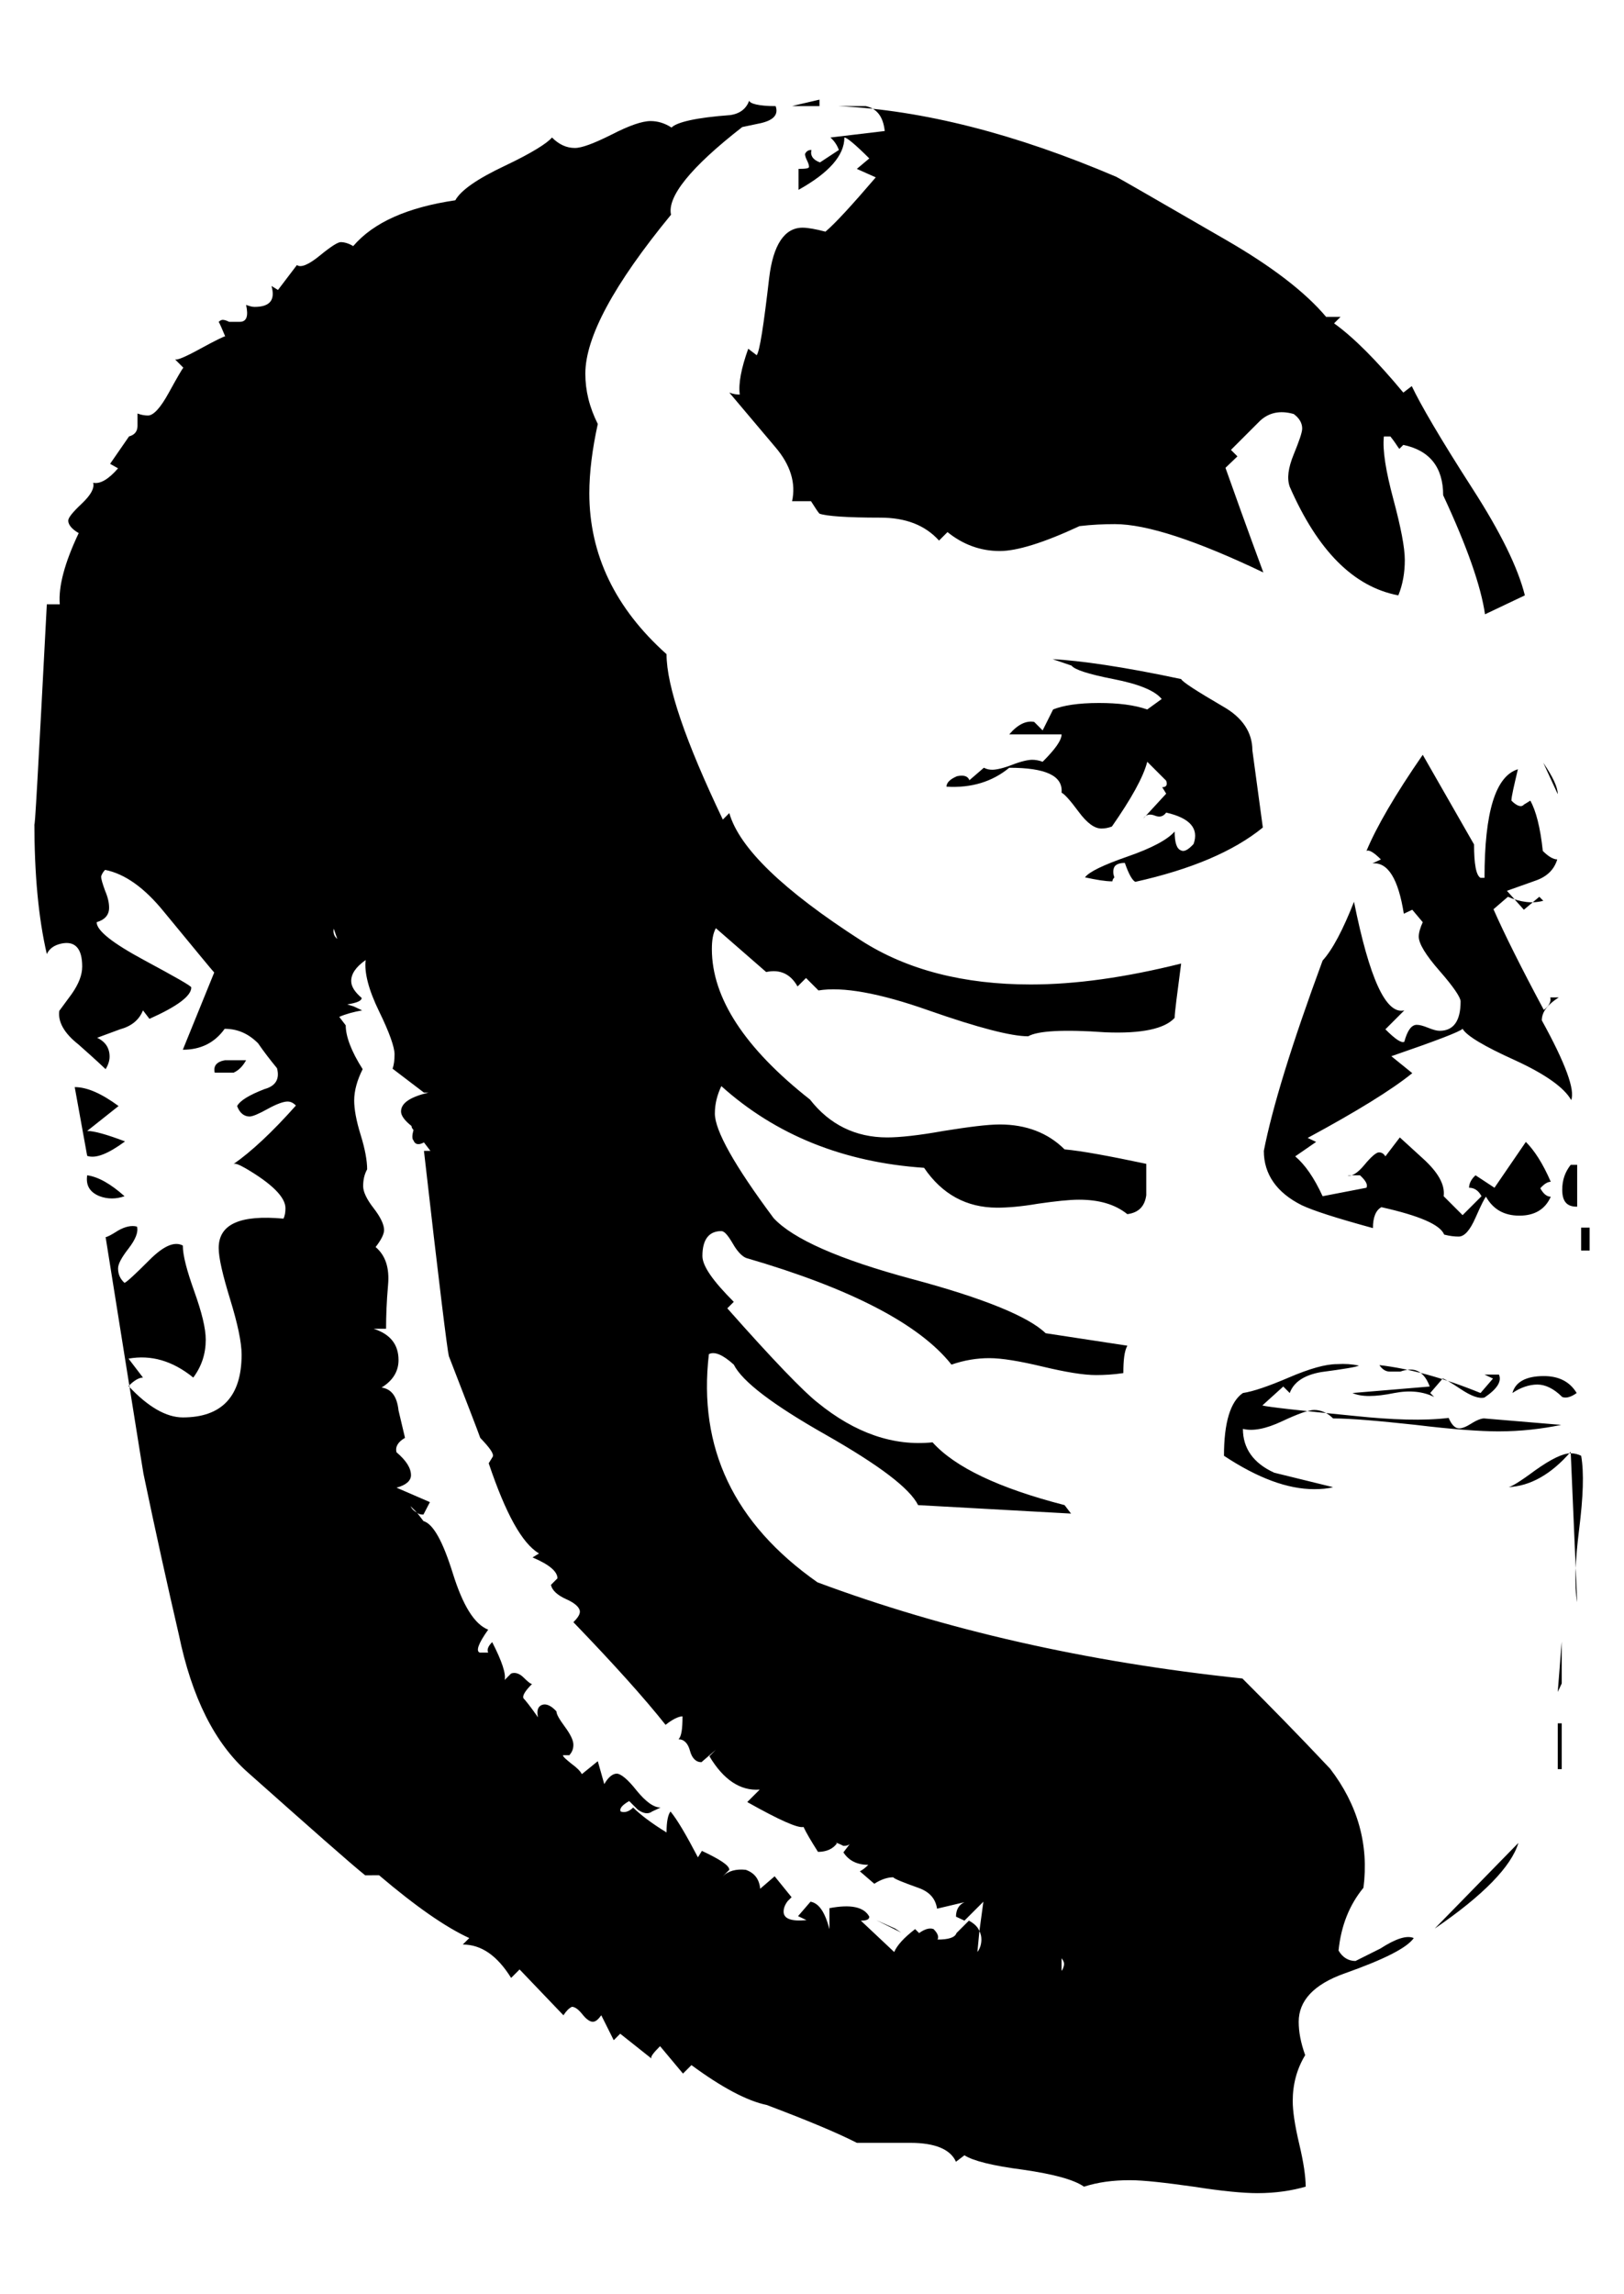 <?xml version="1.0" encoding="utf-8"?>
<!-- Generator: Adobe Illustrator 23.1.1, SVG Export Plug-In . SVG Version: 6.00 Build 0)  -->
<svg version="1.1" id="Layer_1" xmlns="http://www.w3.org/2000/svg" xmlns:xlink="http://www.w3.org/1999/xlink" x="0px" y="0px"
	 viewBox="0 0 32.6 46.04" style="enable-background:new 0 0 32.6 46.04;" xml:space="preserve">
<path d="M15.57,2.13c0.06,0.17-0.04,0.28-0.29,0.34l-0.38,0.08c-1.04,0.81-1.51,1.4-1.43,1.76c-1.15,1.4-1.72,2.46-1.72,3.19
	c0,0.34,0.08,0.67,0.25,1.01c-0.11,0.5-0.17,0.97-0.17,1.39c0,1.23,0.52,2.31,1.55,3.23c0,0.64,0.38,1.75,1.13,3.32l0.13-0.13
	c0.2,0.7,1.08,1.55,2.65,2.56c0.92,0.59,2.06,0.88,3.4,0.88c0.9,0,1.9-0.14,3.02-0.42c-0.08,0.62-0.13,0.98-0.13,1.09
	c-0.2,0.22-0.66,0.32-1.39,0.29c-0.84-0.06-1.36-0.03-1.55,0.08c-0.34,0-1-0.17-2-0.52c-0.99-0.35-1.73-0.48-2.21-0.4l-0.25-0.25
	l-0.17,0.17c-0.14-0.25-0.35-0.35-0.63-0.29l-1.01-0.88c-0.06,0.11-0.08,0.25-0.08,0.42c0,0.98,0.66,1.99,1.97,3.02
	c0.39,0.5,0.91,0.76,1.55,0.76c0.25,0,0.63-0.04,1.13-0.13c0.5-0.08,0.88-0.13,1.13-0.13c0.53,0,0.97,0.17,1.3,0.5
	c0.34,0.03,0.88,0.13,1.64,0.29v0.63c-0.03,0.22-0.15,0.35-0.38,0.38c-0.25-0.2-0.57-0.29-0.97-0.29c-0.2,0-0.47,0.03-0.82,0.08
	c-0.35,0.06-0.62,0.08-0.82,0.08c-0.62,0-1.11-0.27-1.47-0.8c-1.62-0.11-2.98-0.66-4.07-1.64c-0.08,0.17-0.13,0.35-0.13,0.55
	c0,0.34,0.39,1.04,1.18,2.1c0.39,0.42,1.32,0.83,2.77,1.22c1.46,0.39,2.35,0.76,2.69,1.09l1.64,0.25c-0.06,0.11-0.08,0.29-0.08,0.55
	c-0.2,0.03-0.38,0.04-0.55,0.04c-0.25,0-0.61-0.06-1.07-0.17c-0.46-0.11-0.82-0.17-1.07-0.17s-0.5,0.04-0.76,0.13
	c-0.64-0.81-2.02-1.53-4.12-2.14c-0.08-0.03-0.18-0.13-0.27-0.29c-0.1-0.17-0.17-0.25-0.23-0.25c-0.25,0-0.38,0.17-0.38,0.5
	c0,0.2,0.21,0.5,0.63,0.92l-0.13,0.13c0.92,1.04,1.53,1.67,1.81,1.89c0.76,0.62,1.53,0.88,2.31,0.8c0.45,0.5,1.33,0.92,2.65,1.26
	l0.13,0.17l-3.07-0.17c-0.17-0.34-0.78-0.8-1.85-1.41c-1.06-0.6-1.68-1.07-1.85-1.41c-0.22-0.2-0.39-0.27-0.5-0.21
	c-0.22,1.88,0.5,3.4,2.18,4.58c2.55,0.95,5.39,1.6,8.53,1.93c0.53,0.53,1.12,1.13,1.76,1.81c0.56,0.73,0.78,1.53,0.67,2.39
	c-0.28,0.34-0.45,0.76-0.5,1.26c0.08,0.14,0.2,0.21,0.34,0.21l0.5-0.25c0.31-0.2,0.53-0.27,0.67-0.21c-0.14,0.2-0.6,0.43-1.39,0.71
	c-0.62,0.22-0.92,0.55-0.92,0.97c0,0.2,0.04,0.42,0.13,0.67c-0.17,0.28-0.25,0.59-0.25,0.92c0,0.2,0.04,0.48,0.13,0.86
	s0.13,0.66,0.13,0.86c-0.28,0.08-0.6,0.13-0.97,0.13c-0.28,0-0.71-0.04-1.28-0.13c-0.57-0.08-1-0.13-1.28-0.13
	c-0.34,0-0.64,0.04-0.92,0.13c-0.2-0.14-0.6-0.25-1.22-0.34c-0.62-0.08-1.01-0.18-1.18-0.29l-0.17,0.13
	c-0.11-0.25-0.42-0.38-0.92-0.38H17.2c-0.39-0.2-0.99-0.45-1.81-0.76c-0.39-0.08-0.9-0.35-1.51-0.8l-0.17,0.17l-0.46-0.55
	c-0.14,0.14-0.2,0.22-0.17,0.25l-0.63-0.5l-0.13,0.13l-0.25-0.5c-0.06,0.08-0.11,0.13-0.17,0.13c-0.06,0-0.13-0.05-0.21-0.15
	c-0.08-0.1-0.15-0.15-0.21-0.15c-0.06,0.03-0.11,0.08-0.17,0.17l-0.88-0.92l-0.17,0.17c-0.28-0.45-0.6-0.67-0.97-0.67l0.13-0.13
	c-0.48-0.22-1.08-0.64-1.81-1.26H7.33c-0.31-0.25-1.09-0.94-2.35-2.06c-0.67-0.59-1.13-1.51-1.39-2.77
	c-0.22-0.95-0.46-2.03-0.71-3.23c-0.03-0.17-0.28-1.75-0.76-4.75c0.03,0,0.11-0.04,0.25-0.13c0.14-0.08,0.27-0.11,0.38-0.08
	c0.03,0.11-0.03,0.26-0.17,0.44c-0.14,0.18-0.21,0.31-0.21,0.4c0,0.11,0.04,0.21,0.13,0.29c0.06-0.03,0.22-0.18,0.5-0.46
	c0.28-0.28,0.5-0.38,0.67-0.29c0,0.2,0.08,0.5,0.23,0.92c0.15,0.42,0.23,0.74,0.23,0.97c0,0.28-0.08,0.53-0.25,0.76
	c-0.42-0.34-0.85-0.46-1.3-0.38l0.29,0.38c-0.08,0-0.18,0.06-0.29,0.17c0.39,0.42,0.76,0.63,1.09,0.63c0.78,0,1.18-0.42,1.18-1.26
	c0-0.25-0.08-0.62-0.23-1.11c-0.15-0.49-0.23-0.83-0.23-1.03c0-0.48,0.43-0.67,1.3-0.59c0.03-0.06,0.04-0.13,0.04-0.21
	c0-0.22-0.27-0.49-0.8-0.8c-0.14-0.08-0.22-0.11-0.25-0.08c0.36-0.25,0.78-0.64,1.26-1.18c-0.06-0.06-0.11-0.08-0.17-0.08
	c-0.08,0-0.22,0.05-0.4,0.15c-0.18,0.1-0.3,0.15-0.36,0.15c-0.11,0-0.2-0.07-0.25-0.21c0.06-0.11,0.24-0.22,0.55-0.34
	c0.22-0.06,0.31-0.2,0.25-0.42c-0.14-0.17-0.27-0.34-0.38-0.5c-0.2-0.2-0.42-0.29-0.67-0.29c-0.2,0.28-0.48,0.42-0.84,0.42
	l0.63-1.55c-0.03-0.03-0.36-0.43-1.01-1.22c-0.39-0.48-0.78-0.76-1.18-0.84c-0.03,0.03-0.06,0.07-0.08,0.13
	c0,0.06,0.03,0.15,0.08,0.29c0.06,0.14,0.08,0.25,0.08,0.34c0,0.14-0.08,0.24-0.25,0.29c0,0.17,0.32,0.42,0.95,0.76
	s0.95,0.52,0.95,0.55c0,0.17-0.28,0.38-0.84,0.63l-0.13-0.17c-0.08,0.2-0.24,0.32-0.46,0.38l-0.46,0.17
	c0.17,0.08,0.25,0.21,0.25,0.38c0,0.08-0.03,0.17-0.08,0.25c-0.03-0.03-0.21-0.2-0.55-0.5c-0.28-0.22-0.41-0.45-0.38-0.67l0.25-0.34
	c0.14-0.2,0.21-0.38,0.21-0.55c0-0.36-0.14-0.52-0.42-0.46c-0.14,0.03-0.24,0.1-0.29,0.21c-0.17-0.73-0.25-1.61-0.25-2.65
	c0,0.34,0.08-1.12,0.25-4.37H1.2c-0.03-0.36,0.1-0.84,0.38-1.43c-0.14-0.08-0.21-0.17-0.21-0.25c0-0.06,0.09-0.17,0.27-0.34
	C1.82,9.94,1.9,9.8,1.87,9.69c0.14,0.03,0.31-0.07,0.5-0.29L2.21,9.31l0.38-0.55c0.11-0.03,0.17-0.1,0.17-0.21V8.3
	c0.08,0.03,0.15,0.04,0.21,0.04c0.11,0,0.25-0.15,0.42-0.46c0.17-0.31,0.27-0.48,0.29-0.5L3.51,7.21C3.54,7.24,3.71,7.17,4.02,7
	c0.31-0.17,0.48-0.25,0.5-0.25c-0.06-0.14-0.1-0.24-0.13-0.29c0.03-0.03,0.06-0.04,0.08-0.04c0.03,0,0.07,0.01,0.13,0.04h0.21
	c0.14,0,0.18-0.11,0.13-0.34C5,6.14,5.05,6.16,5.11,6.16c0.31,0,0.42-0.14,0.34-0.42l0.13,0.08l0.38-0.5
	c0.08,0.06,0.24-0.01,0.46-0.19c0.22-0.18,0.36-0.27,0.42-0.27c0.08,0,0.17,0.03,0.25,0.08C7.5,4.46,8.19,4.16,9.14,4.02
	c0.11-0.2,0.44-0.43,0.99-0.69s0.86-0.46,0.95-0.57c0.14,0.14,0.29,0.21,0.46,0.21c0.14,0,0.38-0.09,0.74-0.27
	c0.35-0.18,0.61-0.27,0.78-0.27c0.14,0,0.28,0.04,0.42,0.13c0.11-0.11,0.5-0.2,1.18-0.25c0.2-0.03,0.32-0.13,0.38-0.29
	C15.05,2.08,15.23,2.13,15.57,2.13z M2.38,22.2l-0.63,0.5c0.14,0,0.39,0.07,0.76,0.21c-0.34,0.25-0.59,0.35-0.76,0.29L1.5,21.82
	C1.75,21.82,2.04,21.95,2.38,22.2z M2.5,24.01c-0.17,0.06-0.34,0.06-0.5,0c-0.2-0.08-0.28-0.22-0.25-0.42
	C1.97,23.62,2.22,23.76,2.5,24.01z M4.94,21.28c-0.06,0.11-0.14,0.2-0.25,0.25H4.31c-0.03-0.14,0.04-0.22,0.21-0.25H4.94z
	 M7.25,19.01l-0.38,0.13l-0.17-0.5c-0.03,0.14,0.06,0.24,0.25,0.29L7.25,19.01z M7.88,21.45c0.03-0.08,0.04-0.18,0.04-0.29
	c0-0.14-0.1-0.43-0.31-0.86c-0.21-0.43-0.3-0.78-0.27-1.03c-0.2,0.14-0.29,0.28-0.29,0.42c0,0.11,0.07,0.22,0.21,0.34
	c0,0.06-0.1,0.1-0.29,0.13l0.13,0.04l0.17,0.08c-0.17,0.03-0.32,0.07-0.46,0.13l0.13,0.17c0,0.22,0.11,0.52,0.34,0.88
	c-0.11,0.22-0.17,0.43-0.17,0.63c0,0.17,0.04,0.4,0.13,0.69s0.13,0.52,0.13,0.69c-0.06,0.11-0.08,0.22-0.08,0.34
	c0,0.11,0.07,0.26,0.21,0.44c0.14,0.18,0.21,0.33,0.21,0.44c0,0.08-0.06,0.2-0.17,0.34c0.2,0.17,0.28,0.42,0.25,0.76
	s-0.04,0.63-0.04,0.88H7.5c0.34,0.11,0.5,0.32,0.5,0.63c0,0.22-0.11,0.41-0.34,0.55c0.2,0.03,0.31,0.18,0.34,0.46l0.13,0.55
	c-0.14,0.08-0.2,0.18-0.17,0.29c0.2,0.17,0.29,0.32,0.29,0.46c0,0.11-0.1,0.2-0.29,0.25l0.67,0.29l-0.13,0.25
	c-0.06,0-0.1-0.01-0.13-0.04l-0.13-0.13c0.03,0.06,0.07,0.1,0.13,0.13l0.13,0.17c0.2,0.06,0.39,0.41,0.59,1.05
	c0.2,0.64,0.43,1.02,0.71,1.13c-0.2,0.28-0.25,0.43-0.17,0.46h0.17c-0.03-0.06,0-0.13,0.08-0.21c0.2,0.39,0.28,0.64,0.25,0.76
	l0.13-0.13c0.08-0.03,0.17,0,0.25,0.08s0.14,0.13,0.17,0.13c-0.14,0.14-0.2,0.24-0.17,0.29c0.03,0.03,0.13,0.15,0.29,0.38
	c-0.03-0.14,0-0.22,0.08-0.25c0.08-0.03,0.18,0.01,0.29,0.13c0,0.06,0.06,0.16,0.17,0.31c0.11,0.15,0.17,0.27,0.17,0.36
	s-0.03,0.15-0.08,0.21h-0.13c0,0.03,0.06,0.08,0.17,0.17c0.11,0.08,0.18,0.15,0.21,0.21L12,35.35l0.13,0.46
	c0.08-0.14,0.17-0.21,0.25-0.21s0.22,0.11,0.4,0.34c0.18,0.22,0.34,0.34,0.48,0.34l-0.17,0.08c-0.08,0.06-0.18,0.04-0.29-0.04
	l-0.17-0.17c-0.14,0.08-0.2,0.15-0.17,0.21c0.08,0.03,0.17,0,0.25-0.08c0.14,0.14,0.36,0.31,0.67,0.5c0-0.22,0.03-0.36,0.08-0.42
	c0.14,0.17,0.32,0.48,0.55,0.92l0.08-0.13c0.36,0.17,0.55,0.29,0.55,0.38l-0.13,0.13c0.11-0.11,0.27-0.15,0.46-0.13
	c0.17,0.06,0.27,0.18,0.29,0.38l0.29-0.25l0.34,0.42l-0.08,0.08c-0.06,0.08-0.08,0.15-0.08,0.21c0,0.14,0.15,0.2,0.46,0.17
	l-0.17-0.08l0.25-0.29c0.17,0.03,0.29,0.21,0.38,0.55v-0.42c0.42-0.08,0.69-0.03,0.8,0.17c0,0.06-0.06,0.08-0.17,0.08l0.67,0.63
	c0.06-0.14,0.2-0.29,0.42-0.46l0.08,0.08c0.11-0.08,0.21-0.11,0.29-0.08c0.08,0.08,0.11,0.15,0.08,0.21c0.22,0,0.35-0.04,0.38-0.13
	l0.25-0.25c0.11,0.06,0.18,0.13,0.21,0.21l-0.04,0.42c0.06-0.08,0.08-0.17,0.08-0.25c0-0.06-0.01-0.11-0.04-0.17l0.08-0.59
	l-0.38,0.38l-0.17-0.08c0-0.14,0.06-0.24,0.17-0.29l-0.55,0.13c-0.03-0.2-0.15-0.34-0.38-0.42c-0.31-0.11-0.48-0.18-0.5-0.21
	c-0.11,0-0.24,0.04-0.38,0.13l-0.29-0.25c0.06-0.03,0.11-0.07,0.17-0.13c-0.22,0-0.39-0.08-0.5-0.25l0.13-0.17
	c-0.03,0.03-0.07,0.04-0.13,0.04c-0.11-0.06-0.24-0.1-0.38-0.13c0.06-0.03,0.14,0,0.25,0.08c-0.08,0.11-0.21,0.17-0.38,0.17
	c-0.14-0.22-0.24-0.39-0.29-0.5c-0.11,0.03-0.49-0.14-1.13-0.5l0.25-0.25c-0.39,0.03-0.73-0.2-1.01-0.67l0.13-0.13l-0.29,0.25
	c-0.11,0-0.19-0.08-0.23-0.23c-0.04-0.15-0.12-0.23-0.23-0.23c0.06-0.06,0.08-0.21,0.08-0.46c-0.08,0-0.2,0.06-0.34,0.17
	c-0.42-0.53-1.04-1.22-1.85-2.06c0.08-0.08,0.13-0.15,0.13-0.21c0-0.08-0.09-0.17-0.27-0.25c-0.18-0.08-0.29-0.18-0.31-0.29
	l0.13-0.13c0-0.14-0.17-0.28-0.5-0.42l0.13-0.08c-0.34-0.2-0.67-0.8-1.01-1.81l0.08-0.13c0.03-0.06-0.06-0.18-0.25-0.38
	c-0.06-0.17-0.27-0.71-0.63-1.64c-0.03-0.11-0.2-1.48-0.5-4.12h0.13l-0.13-0.17c-0.11,0.06-0.18,0.04-0.21-0.04
	c-0.03-0.03-0.03-0.1,0-0.21c-0.03-0.03-0.04-0.06-0.04-0.08c-0.14-0.11-0.21-0.21-0.21-0.29c0-0.17,0.18-0.29,0.55-0.38H8.51
	L7.88,21.45z M22.41,3.55C22.47,3.58,23.2,4,24.6,4.81c0.92,0.53,1.6,1.05,2.02,1.55h0.29l-0.13,0.13c0.39,0.28,0.85,0.74,1.39,1.39
	l0.17-0.13c0.17,0.36,0.57,1.05,1.22,2.06c0.56,0.87,0.91,1.58,1.05,2.14l-0.8,0.38c-0.08-0.56-0.36-1.36-0.84-2.39
	c0-0.56-0.27-0.9-0.8-1.01l-0.08,0.08C28.05,8.96,28,8.87,27.91,8.76h-0.13c-0.03,0.28,0.04,0.7,0.19,1.26
	c0.15,0.56,0.23,0.97,0.23,1.22s-0.04,0.49-0.13,0.71c-0.9-0.17-1.62-0.9-2.18-2.18c-0.06-0.17-0.03-0.38,0.08-0.65
	c0.11-0.27,0.17-0.44,0.17-0.52c0-0.11-0.06-0.21-0.17-0.29c-0.28-0.08-0.52-0.03-0.71,0.17l-0.55,0.55l0.13,0.13L24.6,9.39
	c0.17,0.48,0.42,1.18,0.76,2.1c-1.34-0.64-2.34-0.97-2.98-0.97c-0.22,0-0.46,0.01-0.71,0.04c-0.73,0.34-1.26,0.5-1.6,0.5
	c-0.39,0-0.74-0.13-1.05-0.38l-0.17,0.17c-0.28-0.31-0.67-0.46-1.18-0.46c-0.67,0-1.08-0.03-1.22-0.08
	c-0.03-0.03-0.08-0.11-0.17-0.25H15.9c0.08-0.36-0.03-0.73-0.34-1.09l-0.92-1.09c0.08,0.03,0.15,0.04,0.21,0.04
	C14.82,7.7,14.88,7.39,15.02,7l0.17,0.13c0.06-0.08,0.14-0.6,0.25-1.55c0.08-0.67,0.31-1.01,0.67-1.01c0.11,0,0.27,0.03,0.46,0.08
	c0.2-0.17,0.53-0.53,1.01-1.09L17.2,3.39l0.25-0.21c-0.28-0.28-0.45-0.42-0.5-0.42c0,0.36-0.31,0.71-0.92,1.05V3.39
	c0.14,0,0.21-0.01,0.21-0.04s-0.01-0.07-0.04-0.13c-0.03-0.06-0.04-0.1-0.04-0.13c0.03-0.06,0.07-0.08,0.13-0.08
	c-0.03,0.11,0.03,0.2,0.17,0.25l0.38-0.25c-0.03-0.08-0.08-0.17-0.17-0.25l1.09-0.13c-0.03-0.28-0.15-0.45-0.38-0.5h-0.55
	C18.53,2.21,20.4,2.69,22.41,3.55z M16.45,2.13H15.9C16.01,2.1,16.2,2.06,16.45,2V2.13z M18.09,38.79l-0.5-0.25l0.38,0.17
	L18.09,38.79z M23.71,13.63c0.03,0.06,0.31,0.24,0.84,0.55c0.39,0.22,0.59,0.52,0.59,0.88l0.21,1.55c-0.59,0.48-1.44,0.84-2.56,1.09
	c-0.06-0.03-0.13-0.15-0.21-0.38c-0.11,0-0.18,0.03-0.21,0.08c-0.03,0.06-0.03,0.13,0,0.21c-0.03,0.03-0.04,0.06-0.04,0.08
	c-0.14,0-0.32-0.03-0.55-0.08c0.08-0.11,0.37-0.25,0.86-0.42c0.49-0.17,0.8-0.34,0.94-0.5c0,0.22,0.04,0.35,0.13,0.38
	c0.06,0.03,0.14-0.01,0.25-0.13c0.11-0.31-0.07-0.52-0.55-0.63c-0.06,0.08-0.13,0.1-0.23,0.06c-0.1-0.04-0.18-0.02-0.23,0.06
	l0.46-0.5l-0.08-0.13c0.08,0,0.11-0.04,0.08-0.13l-0.38-0.38c-0.08,0.31-0.32,0.74-0.71,1.3c-0.08,0.03-0.15,0.04-0.21,0.04
	c-0.14,0-0.29-0.11-0.46-0.34s-0.28-0.35-0.34-0.38c0.03-0.34-0.32-0.5-1.05-0.5c-0.34,0.28-0.76,0.41-1.26,0.38
	c0-0.08,0.07-0.15,0.21-0.21c0.14-0.03,0.22,0,0.25,0.08l0.29-0.25c0.06,0.03,0.11,0.04,0.17,0.04c0.08,0,0.22-0.03,0.4-0.1
	c0.18-0.07,0.32-0.1,0.4-0.1c0.06,0,0.13,0.01,0.21,0.04c0.25-0.25,0.38-0.43,0.38-0.55h-1.05c0.17-0.2,0.34-0.28,0.5-0.25
	l0.17,0.17l0.21-0.42c0.2-0.08,0.5-0.13,0.92-0.13c0.39,0,0.71,0.04,0.97,0.13l0.29-0.21c-0.14-0.17-0.46-0.3-0.97-0.4
	s-0.78-0.19-0.84-0.27l-0.38-0.13C21.68,13.26,22.54,13.38,23.71,13.63z M20.48,39.46l-0.08-0.76l0.08,0.38V39.46z M21.32,39.55
	c0.03-0.06,0.04-0.1,0.04-0.13c0-0.06-0.05-0.13-0.15-0.21s-0.15-0.15-0.15-0.21c0.03-0.06,0.11-0.13,0.25-0.21V39.55z M22.41,14.52
	c-0.08,0.14-0.17,0.21-0.25,0.21c-0.11,0-0.24-0.1-0.38-0.29L22.41,14.52z M24.22,14.89l0.13-0.13c0.22,0.14,0.31,0.36,0.25,0.67
	c-0.11,0.03-0.29-0.08-0.53-0.34c-0.24-0.25-0.4-0.36-0.48-0.34v-0.5C23.78,14.24,23.99,14.45,24.22,14.89z M27.28,27.41
	c-0.06,0.03-0.31,0.07-0.76,0.13c-0.34,0.06-0.55,0.2-0.63,0.42l-0.13-0.13l-0.42,0.38c0.11,0.03,0.73,0.1,1.85,0.21
	c0.76,0.08,1.39,0.1,1.89,0.04c0.06,0.14,0.13,0.21,0.21,0.21c0.06,0,0.14-0.03,0.25-0.1c0.11-0.07,0.2-0.1,0.25-0.1l1.55,0.13
	c-0.39,0.08-0.81,0.13-1.26,0.13c-0.36,0-0.92-0.04-1.66-0.13c-0.74-0.08-1.3-0.13-1.66-0.13c-0.11-0.11-0.24-0.17-0.38-0.17
	c-0.11,0-0.33,0.08-0.65,0.23c-0.32,0.15-0.58,0.2-0.78,0.15c0,0.39,0.21,0.69,0.63,0.88l1.18,0.29c-0.11,0.03-0.24,0.04-0.38,0.04
	c-0.53,0-1.13-0.22-1.81-0.67c0-0.67,0.13-1.09,0.38-1.26c0.2-0.03,0.5-0.13,0.92-0.31c0.42-0.18,0.74-0.27,0.97-0.27
	C27,27.37,27.14,27.38,27.28,27.41z M29.59,16.95c0,0.39,0.04,0.62,0.13,0.67h0.08c0-1.32,0.22-2.04,0.67-2.18
	c-0.08,0.34-0.13,0.55-0.13,0.63c0.11,0.11,0.2,0.14,0.25,0.08l0.13-0.08c0.11,0.2,0.2,0.53,0.25,1.01
	c0.11,0.11,0.21,0.17,0.29,0.17c-0.06,0.2-0.2,0.34-0.42,0.42l-0.59,0.21l0.34,0.38L30.9,18l0.08,0.08
	c-0.22,0.06-0.46,0.03-0.71-0.08l-0.29,0.25c0.22,0.5,0.56,1.18,1.01,2.02c0.11-0.08,0.15-0.17,0.13-0.25h0.17
	c-0.22,0.14-0.34,0.29-0.34,0.46c0.48,0.87,0.67,1.4,0.59,1.6c-0.14-0.25-0.52-0.52-1.13-0.8c-0.62-0.28-0.97-0.49-1.05-0.63
	c-0.06,0.06-0.53,0.24-1.43,0.55l0.42,0.34c-0.42,0.34-1.12,0.77-2.1,1.3l0.17,0.08l-0.42,0.29c0.2,0.17,0.38,0.43,0.55,0.8
	l0.88-0.17c0.03-0.06-0.01-0.14-0.13-0.25h-0.25c0.08,0.03,0.2-0.04,0.34-0.21c0.14-0.17,0.24-0.25,0.29-0.25
	c0.06,0,0.1,0.03,0.13,0.08l0.29-0.38l0.46,0.42c0.31,0.28,0.45,0.53,0.42,0.76l0.38,0.38l0.38-0.38c-0.06-0.11-0.14-0.17-0.25-0.17
	c0-0.08,0.04-0.17,0.13-0.25l0.38,0.25l0.63-0.92c0.17,0.17,0.34,0.43,0.5,0.8c-0.06,0-0.13,0.04-0.21,0.13
	c0.06,0.11,0.13,0.17,0.21,0.17c-0.11,0.25-0.32,0.38-0.63,0.38c-0.31,0-0.53-0.13-0.67-0.38c-0.03,0.03-0.1,0.17-0.21,0.42
	c-0.11,0.25-0.22,0.38-0.34,0.38c-0.08,0-0.18-0.01-0.29-0.04c-0.08-0.2-0.5-0.38-1.26-0.55c-0.11,0.06-0.17,0.2-0.17,0.42
	c-0.73-0.2-1.2-0.35-1.43-0.46c-0.5-0.25-0.76-0.62-0.76-1.09c0.17-0.87,0.56-2.14,1.18-3.82c0.2-0.22,0.41-0.62,0.63-1.18
	c0.31,1.54,0.64,2.27,1.01,2.18l-0.38,0.38c0.2,0.2,0.32,0.28,0.38,0.25c0.06-0.22,0.14-0.34,0.25-0.34c0.06,0,0.13,0.02,0.23,0.06
	c0.1,0.04,0.17,0.06,0.23,0.06c0.28,0,0.42-0.2,0.42-0.59c0-0.08-0.14-0.29-0.42-0.61c-0.28-0.32-0.42-0.55-0.42-0.69
	c0-0.08,0.03-0.18,0.08-0.29l-0.21-0.25l-0.17,0.08c-0.11-0.7-0.32-1.04-0.63-1.01l0.17-0.08c-0.14-0.14-0.24-0.2-0.29-0.17
	c0.2-0.48,0.57-1.12,1.13-1.93L29.59,16.95z M29.72,27.96l0.25-0.29l-0.17-0.08h0.29c0.06,0.14-0.04,0.29-0.29,0.46
	c-0.11,0.03-0.27-0.03-0.48-0.17c-0.21-0.14-0.33-0.21-0.36-0.21l-0.25,0.29l0.08,0.08c-0.22-0.11-0.49-0.14-0.8-0.08
	c-0.39,0.08-0.67,0.08-0.84,0l1.55-0.13c-0.08-0.22-0.21-0.34-0.38-0.34c-0.06,0-0.13,0.01-0.21,0.04h-0.21
	c-0.08,0-0.15-0.04-0.21-0.13C28.29,27.47,28.96,27.65,29.72,27.96z M28.8,38.71l1.68-1.72C30.34,37.46,29.78,38.04,28.8,38.71z
	 M31.74,29.22c0.06,0.34,0.04,0.83-0.04,1.47c-0.08,0.64-0.1,1.13-0.04,1.47l-0.13-3.02c-0.39,0.45-0.81,0.69-1.26,0.71
	c0.06,0,0.24-0.11,0.55-0.34c0.31-0.22,0.55-0.34,0.71-0.34C31.61,29.17,31.68,29.19,31.74,29.22z M30.35,24.01v-0.17l0.38,0.17
	H30.35z M31.65,27.96c-0.11,0.08-0.21,0.11-0.29,0.08c-0.17-0.17-0.34-0.25-0.5-0.25s-0.34,0.06-0.5,0.17
	c0.06-0.22,0.27-0.34,0.63-0.34C31.29,27.62,31.51,27.73,31.65,27.96z M31.27,15.94c0-0.14-0.1-0.35-0.29-0.63L31.27,15.94z
	 M31.27,33.96l0.08-1.01v0.84L31.27,33.96z M31.27,34.59h0.08v0.92h-0.08V34.59z M31.65,24.22c-0.2,0-0.29-0.11-0.29-0.34
	c0-0.2,0.06-0.36,0.17-0.5h0.13V24.22z M31.74,24.64h0.17v0.46h-0.17V24.64z"/>
</svg>
